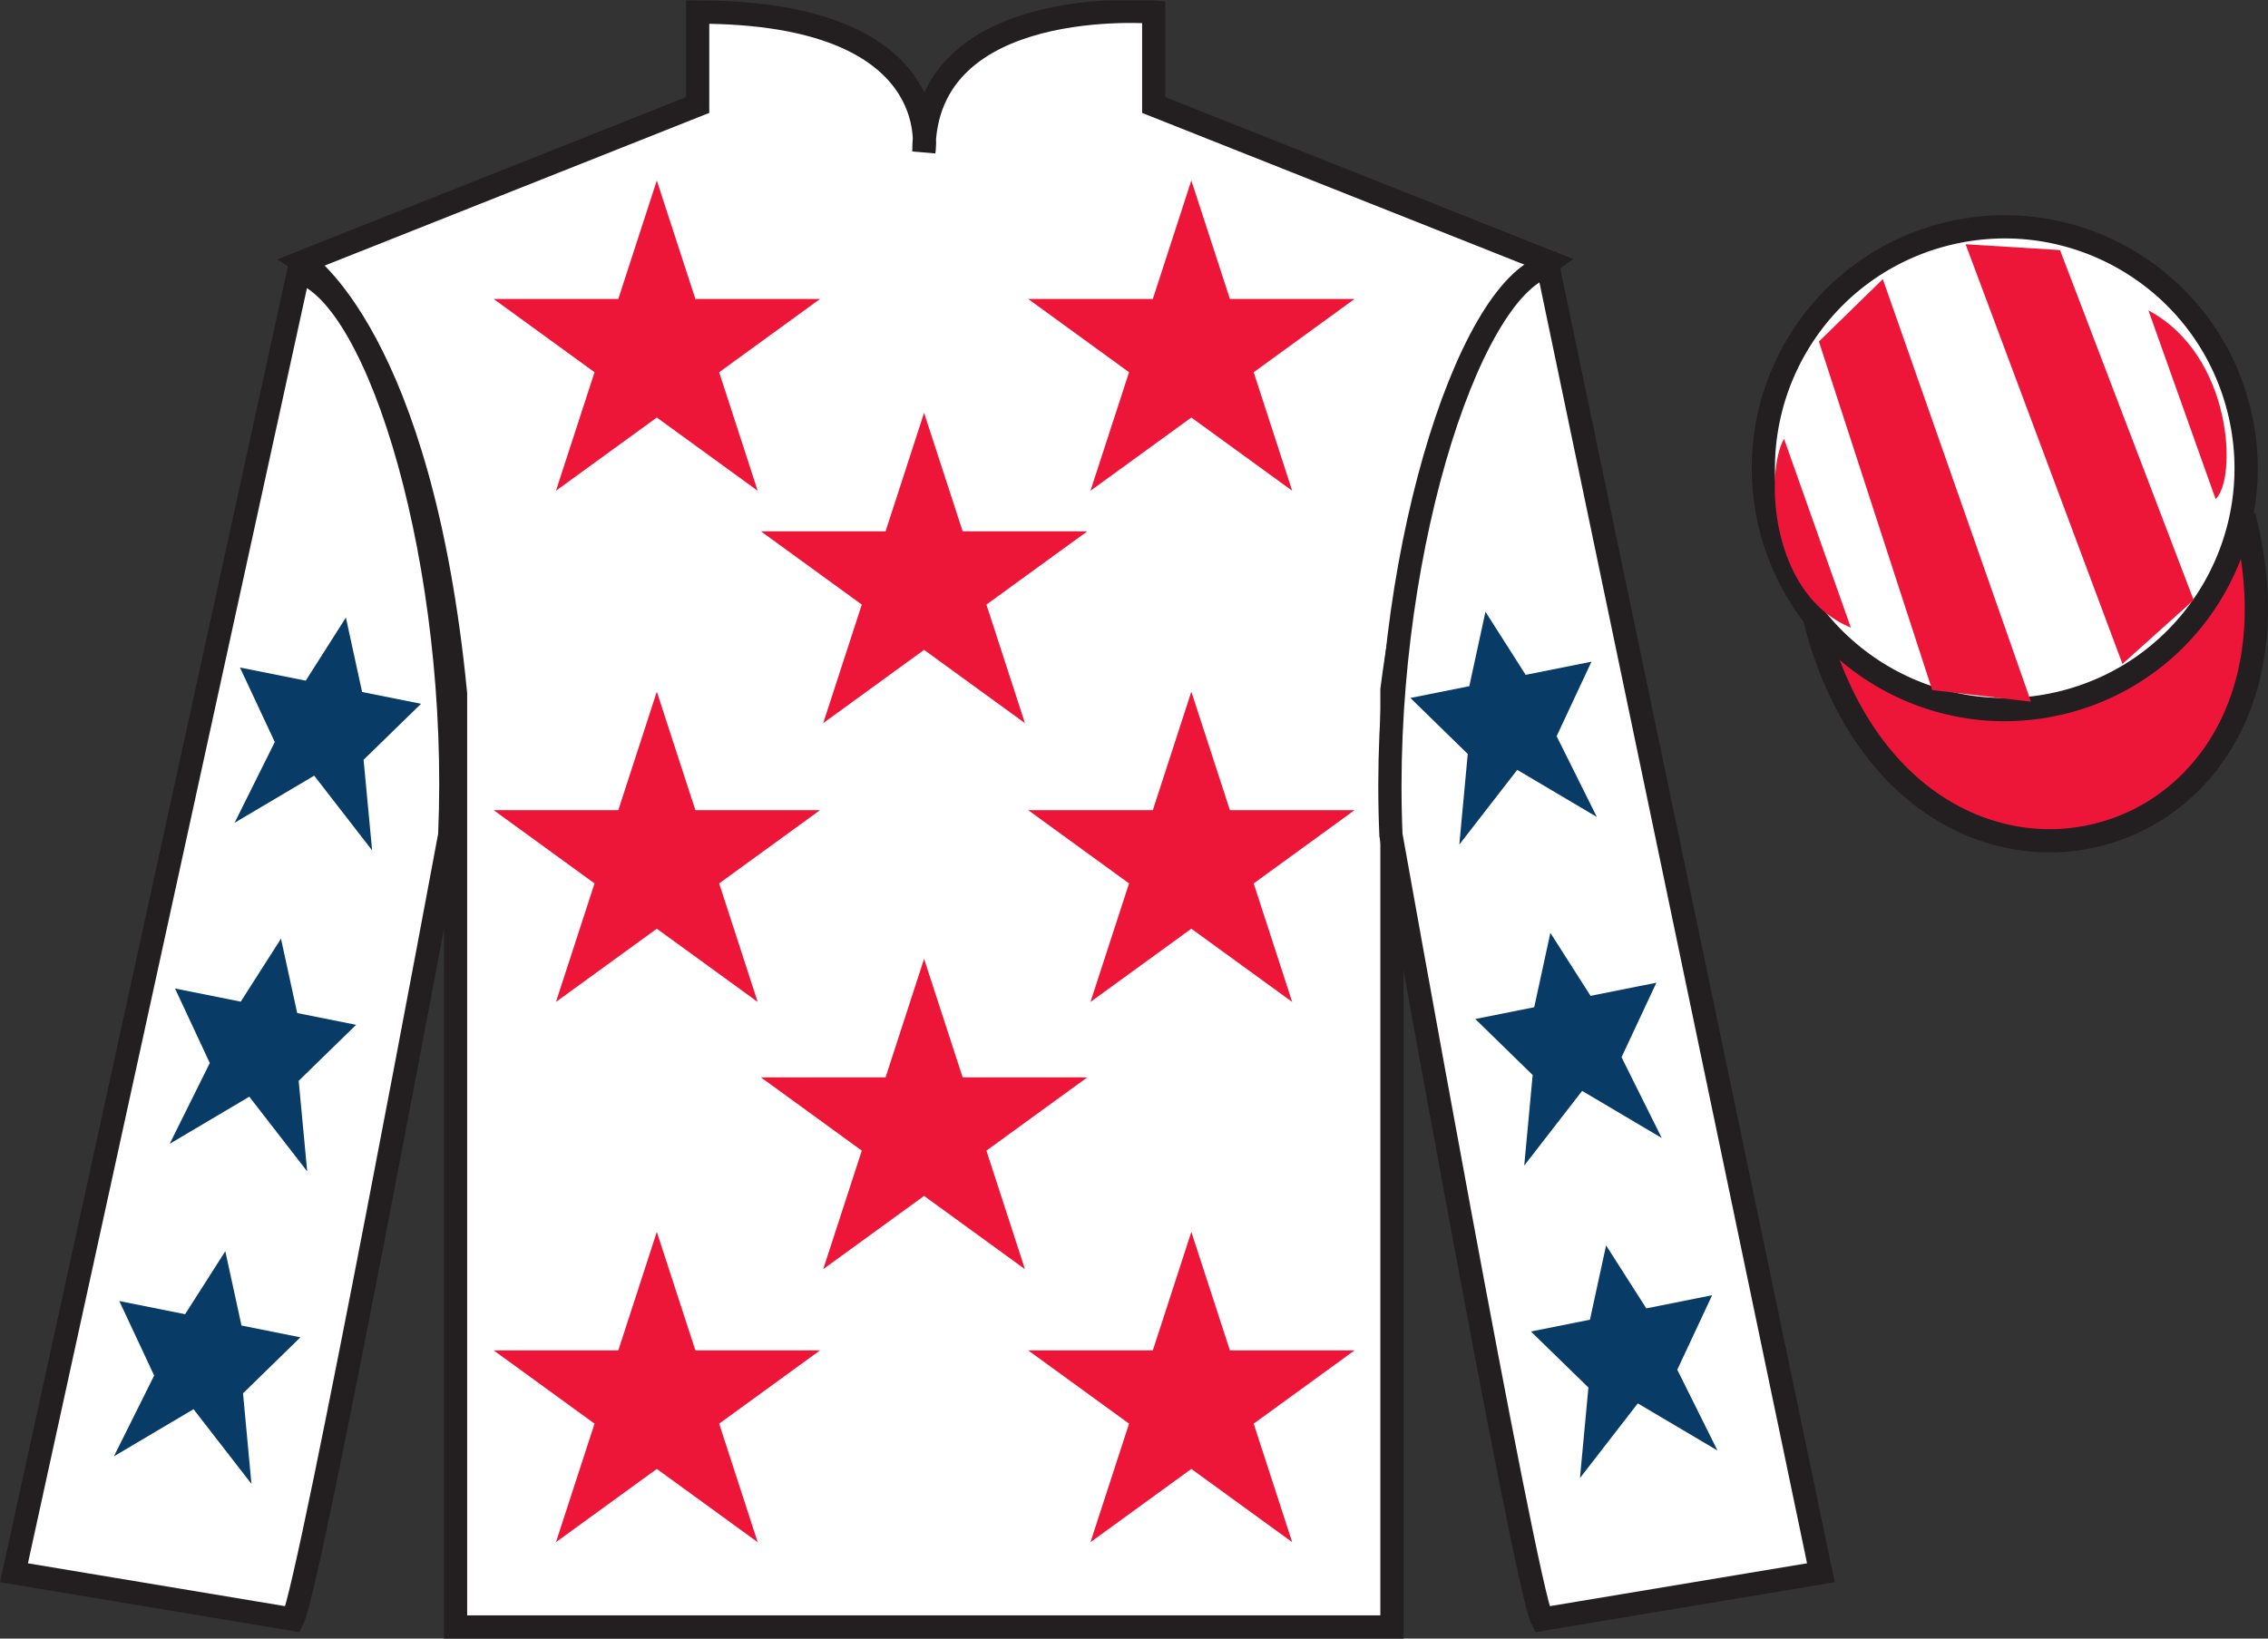<?xml version="1.0" encoding="UTF-8"?>
<svg xmlns="http://www.w3.org/2000/svg" xmlns:xlink="http://www.w3.org/1999/xlink" width="97.59pt" height="70.52pt" viewBox="0 0 97.59 70.52" version="1.1">
<rect x="0" y="0" width="97.59" height="70.52" fill="#333333" stroke="none"/>
<defs>
<clipPath id="clip1">
  <path d="M 0 70.52 L 97.59 70.52 L 97.59 0.02 L 0 0.02 L 0 70.52 Z M 0 70.52 "/>
</clipPath>
</defs>
<g id="surface0">
<g clip-path="url(#clip1)" clip-rule="nonzero">
<path style="fill-rule:nonzero;fill:rgb(92.863%,8.783%,22.277%);fill-opacity:1;stroke-width:10;stroke-linecap:butt;stroke-linejoin:miter;stroke:rgb(13.73%,12.16%,12.549%);stroke-opacity:1;stroke-miterlimit:4;" d="M 780.703 439.262 C 820.391 283.598 1004.336 331.216 965.547 483.208 " transform="matrix(0.1,0,0,-0.1,0,70.52)"/>
<path style=" stroke:none;fill-rule:nonzero;fill:rgb(100%,100%,100%);fill-opacity:1;" d="M 13.02 11.27 C 13.02 11.27 18.102 14.52 19.602 29.852 C 19.602 29.852 19.602 44.852 19.602 70.02 L 59.895 70.02 L 59.895 29.688 C 59.895 29.688 61.684 14.688 66.645 11.27 L 49.645 4.52 L 49.645 0.52 C 49.645 0.52 39.754 -0.312 39.754 6.52 C 39.754 6.52 40.77 0.52 30.02 0.52 L 30.02 4.52 L 13.02 11.27 "/>
<path style="fill:none;stroke-width:10;stroke-linecap:butt;stroke-linejoin:miter;stroke:rgb(13.73%,12.16%,12.549%);stroke-opacity:1;stroke-miterlimit:4;" d="M 130.195 592.505 C 130.195 592.505 181.016 560.005 196.016 406.684 C 196.016 406.684 196.016 256.684 196.016 5.005 L 598.945 5.005 L 598.945 408.325 C 598.945 408.325 616.836 558.325 666.445 592.505 L 496.445 660.005 L 496.445 700.005 C 496.445 700.005 397.539 708.325 397.539 640.005 C 397.539 640.005 407.695 700.005 300.195 700.005 L 300.195 660.005 L 130.195 592.505 Z M 130.195 592.505 " transform="matrix(0.1,0,0,-0.1,0,70.52)"/>
<path style=" stroke:none;fill-rule:nonzero;fill:rgb(100%,100%,100%);fill-opacity:1;" d="M 12.602 69.688 C 13.352 68.188 19.352 35.938 19.352 35.938 C 19.852 24.438 16.352 12.688 12.852 11.688 L 0.602 67.688 L 12.602 69.688 "/>
<path style="fill:none;stroke-width:10;stroke-linecap:butt;stroke-linejoin:miter;stroke:rgb(13.73%,12.16%,12.549%);stroke-opacity:1;stroke-miterlimit:4;" d="M 126.016 8.325 C 133.516 23.325 193.516 345.825 193.516 345.825 C 198.516 460.825 163.516 578.325 128.516 588.325 L 6.016 28.325 L 126.016 8.325 Z M 126.016 8.325 " transform="matrix(0.1,0,0,-0.1,0,70.52)"/>
<path style=" stroke:none;fill-rule:nonzero;fill:rgb(100%,100%,100%);fill-opacity:1;" d="M 78.352 67.688 L 66.602 11.438 C 63.102 12.438 59.352 24.438 59.852 35.938 C 59.852 35.938 65.602 68.188 66.352 69.688 L 78.352 67.688 "/>
<path style="fill:none;stroke-width:10;stroke-linecap:butt;stroke-linejoin:miter;stroke:rgb(13.73%,12.16%,12.549%);stroke-opacity:1;stroke-miterlimit:4;" d="M 783.516 28.325 L 666.016 590.825 C 631.016 580.825 593.516 460.825 598.516 345.825 C 598.516 345.825 656.016 23.325 663.516 8.325 L 783.516 28.325 Z M 783.516 28.325 " transform="matrix(0.1,0,0,-0.1,0,70.52)"/>
<path style=" stroke:none;fill-rule:nonzero;fill:rgb(100%,100%,100%);fill-opacity:1;" d="M 88.828 30.215 C 94.387 28.797 97.742 23.141 96.324 17.582 C 94.906 12.023 89.25 8.668 83.691 10.086 C 78.137 11.504 74.781 17.16 76.199 22.719 C 77.617 28.277 83.27 31.633 88.828 30.215 "/>
<path style="fill:none;stroke-width:10;stroke-linecap:butt;stroke-linejoin:miter;stroke:rgb(13.73%,12.16%,12.549%);stroke-opacity:1;stroke-miterlimit:4;" d="M 888.281 403.052 C 943.867 417.231 977.422 473.794 963.242 529.38 C 949.062 584.966 892.5 618.52 836.914 604.341 C 781.367 590.161 747.812 533.598 761.992 478.012 C 776.172 422.427 832.695 388.872 888.281 403.052 Z M 888.281 403.052 " transform="matrix(0.1,0,0,-0.1,0,70.52)"/>
<path style=" stroke:none;fill-rule:nonzero;fill:rgb(92.863%,8.783%,22.277%);fill-opacity:1;" d="M 39.762 17.766 L 41.422 22.867 L 46.785 22.867 L 42.445 26.02 L 44.102 31.121 L 39.762 27.969 L 35.422 31.121 L 37.082 26.02 L 32.742 22.867 L 38.105 22.867 L 39.762 17.766 "/>
<path style=" stroke:none;fill-rule:nonzero;fill:rgb(92.863%,8.783%,22.277%);fill-opacity:1;" d="M 39.762 41.266 L 41.422 46.367 L 46.785 46.367 L 42.445 49.52 L 44.102 54.621 L 39.762 51.469 L 35.422 54.621 L 37.082 49.52 L 32.742 46.367 L 38.105 46.367 L 39.762 41.266 "/>
<path style=" stroke:none;fill-rule:nonzero;fill:rgb(92.863%,8.783%,22.277%);fill-opacity:1;" d="M 28.262 29.766 L 29.922 34.867 L 35.285 34.867 L 30.945 38.02 L 32.602 43.121 L 28.262 39.969 L 23.922 43.121 L 25.582 38.02 L 21.242 34.867 L 26.605 34.867 L 28.262 29.766 "/>
<path style=" stroke:none;fill-rule:nonzero;fill:rgb(92.863%,8.783%,22.277%);fill-opacity:1;" d="M 51.262 29.766 L 52.922 34.867 L 58.285 34.867 L 53.945 38.02 L 55.602 43.121 L 51.262 39.969 L 46.922 43.121 L 48.582 38.02 L 44.242 34.867 L 49.605 34.867 L 51.262 29.766 "/>
<path style=" stroke:none;fill-rule:nonzero;fill:rgb(92.863%,8.783%,22.277%);fill-opacity:1;" d="M 28.262 7.766 L 29.922 12.867 L 35.285 12.867 L 30.945 16.02 L 32.602 21.121 L 28.262 17.969 L 23.922 21.121 L 25.582 16.02 L 21.242 12.867 L 26.605 12.867 L 28.262 7.766 "/>
<path style=" stroke:none;fill-rule:nonzero;fill:rgb(92.863%,8.783%,22.277%);fill-opacity:1;" d="M 51.262 7.766 L 52.922 12.867 L 58.285 12.867 L 53.945 16.02 L 55.602 21.121 L 51.262 17.969 L 46.922 21.121 L 48.582 16.02 L 44.242 12.867 L 49.605 12.867 L 51.262 7.766 "/>
<path style=" stroke:none;fill-rule:nonzero;fill:rgb(92.863%,8.783%,22.277%);fill-opacity:1;" d="M 28.262 53.016 L 29.922 58.117 L 35.285 58.117 L 30.945 61.27 L 32.602 66.371 L 28.262 63.219 L 23.922 66.371 L 25.582 61.27 L 21.242 58.117 L 26.605 58.117 L 28.262 53.016 "/>
<path style=" stroke:none;fill-rule:nonzero;fill:rgb(92.863%,8.783%,22.277%);fill-opacity:1;" d="M 51.262 53.016 L 52.922 58.117 L 58.285 58.117 L 53.945 61.27 L 55.602 66.371 L 51.262 63.219 L 46.922 66.371 L 48.582 61.27 L 44.242 58.117 L 49.605 58.117 L 51.262 53.016 "/>
<path style=" stroke:none;fill-rule:nonzero;fill:rgb(92.863%,8.783%,22.277%);fill-opacity:1;" d="M 76.766 18.887 L 79.641 27.012 C 76.141 25.574 75.953 20.262 76.766 18.887 "/>
<path style=" stroke:none;fill-rule:nonzero;fill:rgb(92.863%,8.783%,22.277%);fill-opacity:1;" d="M 78.266 14.699 L 83.141 29.699 L 87.391 30.199 L 81.016 12.012 L 78.266 14.699 "/>
<path style=" stroke:none;fill-rule:nonzero;fill:rgb(92.863%,8.783%,22.277%);fill-opacity:1;" d="M 84.578 10.512 L 91.328 28.574 L 94.391 25.824 L 88.641 10.762 L 84.578 10.512 "/>
<path style=" stroke:none;fill-rule:nonzero;fill:rgb(92.863%,8.783%,22.277%);fill-opacity:1;" d="M 95.336 21.48 L 92.445 13.359 C 96.074 15.293 96.27 20.602 95.336 21.48 "/>
<path style=" stroke:none;fill-rule:nonzero;fill:rgb(3.247%,23.717%,40.444%);fill-opacity:1;" d="M 12.09 40.398 L 10.359 43.109 L 7.531 42.543 L 9.027 45.75 L 7.301 49.227 L 10.727 47.199 L 13.219 50.414 L 12.852 46.516 L 15.324 44.105 L 12.789 43.598 L 12.09 40.398 "/>
<path style=" stroke:none;fill-rule:nonzero;fill:rgb(3.247%,23.717%,40.444%);fill-opacity:1;" d="M 9.695 53.848 L 7.965 56.559 L 5.133 55.992 L 6.633 59.199 L 4.902 62.676 L 8.328 60.648 L 10.82 63.863 L 10.457 59.965 L 12.926 57.555 L 10.391 57.047 L 9.695 53.848 "/>
<path style=" stroke:none;fill-rule:nonzero;fill:rgb(3.247%,23.717%,40.444%);fill-opacity:1;" d="M 14.883 26.578 L 13.156 29.293 L 10.324 28.727 L 11.824 31.934 L 10.094 35.41 L 13.52 33.383 L 16.012 36.598 L 15.645 32.699 L 18.117 30.289 L 15.582 29.781 L 14.883 26.578 "/>
<path style=" stroke:none;fill-rule:nonzero;fill:rgb(3.247%,23.717%,40.444%);fill-opacity:1;" d="M 66.711 40.148 L 68.441 42.859 L 71.273 42.293 L 69.773 45.5 L 71.504 48.977 L 68.078 46.949 L 65.586 50.164 L 65.949 46.266 L 63.48 43.855 L 66.016 43.348 L 66.711 40.148 "/>
<path style=" stroke:none;fill-rule:nonzero;fill:rgb(3.247%,23.717%,40.444%);fill-opacity:1;" d="M 69.109 53.598 L 70.84 56.309 L 73.672 55.742 L 72.172 58.949 L 73.902 62.426 L 70.473 60.398 L 67.984 63.613 L 68.348 59.715 L 65.875 57.305 L 68.414 56.797 L 69.109 53.598 "/>
<path style=" stroke:none;fill-rule:nonzero;fill:rgb(3.247%,23.717%,40.444%);fill-opacity:1;" d="M 63.918 26.328 L 65.648 29.043 L 68.48 28.477 L 66.98 31.684 L 68.711 35.16 L 65.285 33.133 L 62.793 36.348 L 63.156 32.449 L 60.688 30.039 L 63.223 29.531 L 63.918 26.328 "/>
</g>
</g>
</svg>
